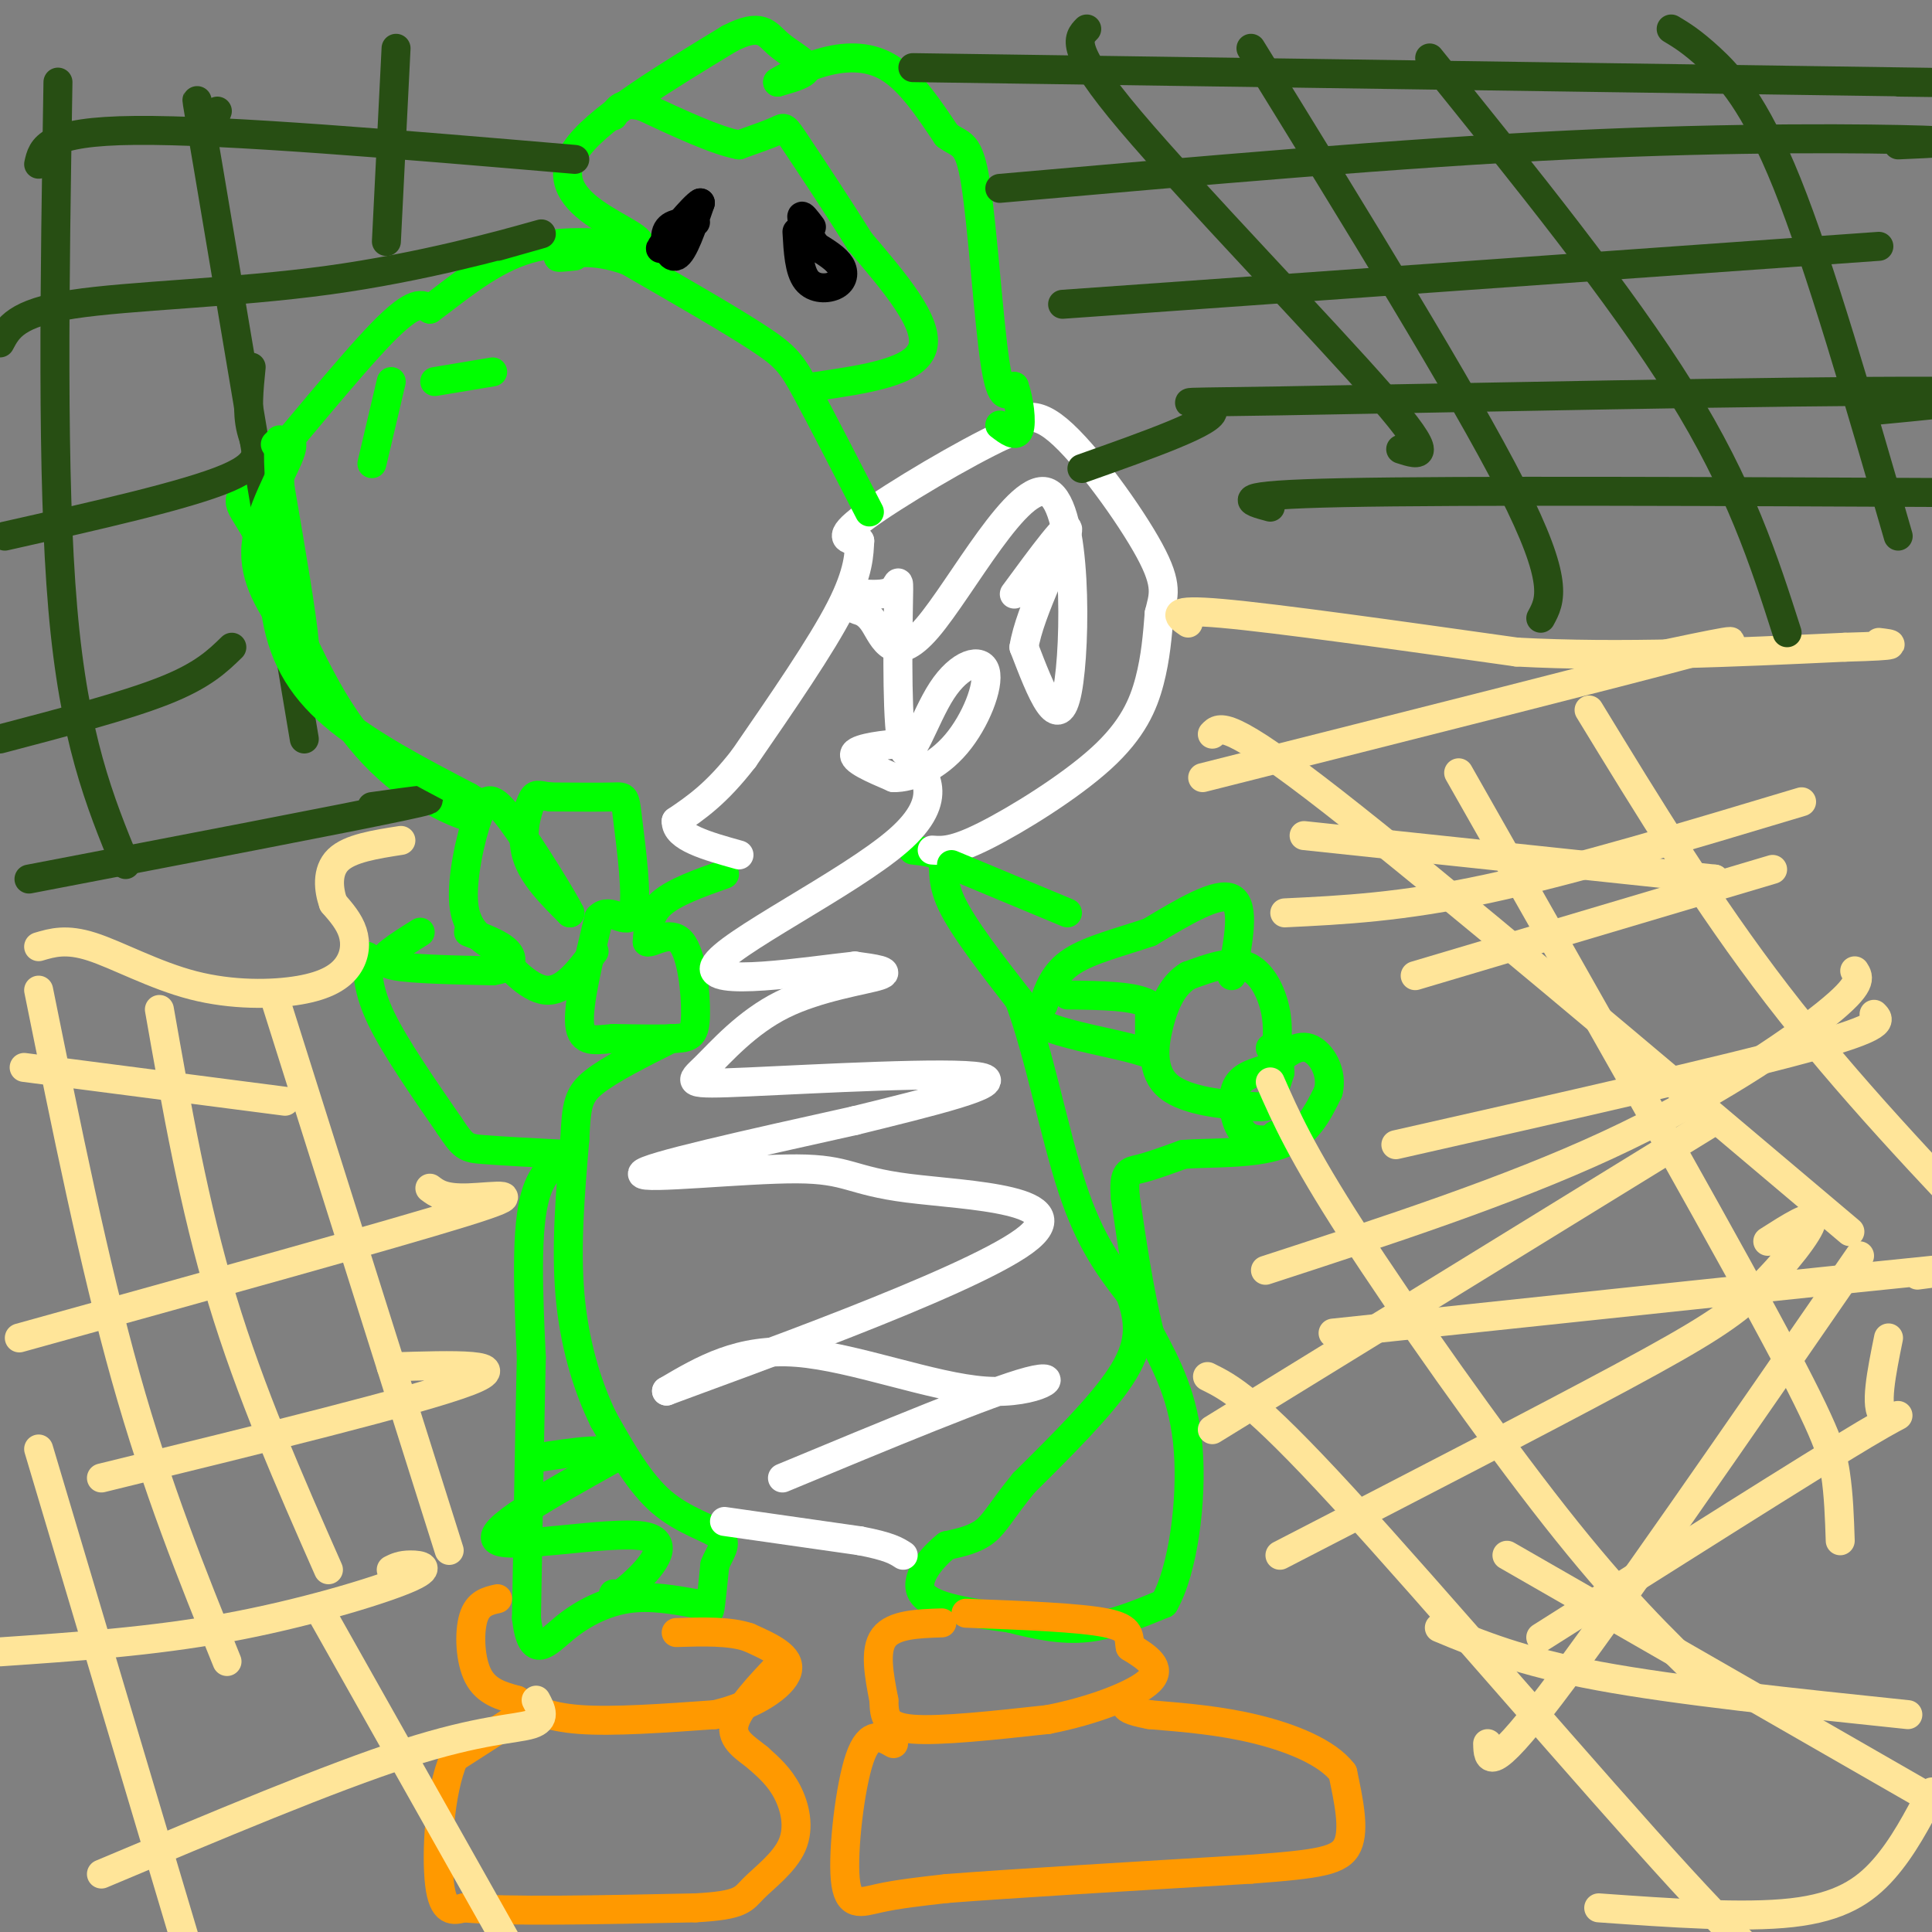 <svg viewBox='0 0 400 400' version='1.1' xmlns='http://www.w3.org/2000/svg' xmlns:xlink='http://www.w3.org/1999/xlink'><rect x="0" y="0" width="400" height="400" fill="#808080" stroke="none"/><g fill='none' stroke='#00ff00' stroke-width='6' stroke-linecap='round' stroke-linejoin='round'><path d='M150,181c-5.167,1.833 -10.333,3.667 -13,6c-2.667,2.333 -2.833,5.167 -3,8'/><path d='M134,195c0.917,0.408 4.710,-2.571 7,0c2.290,2.571 3.078,10.692 3,15c-0.078,4.308 -1.022,4.802 -4,5c-2.978,0.198 -7.989,0.099 -13,0'/><path d='M127,215c-3.756,0.311 -6.644,1.089 -7,-3c-0.356,-4.089 1.822,-13.044 4,-22'/><path d='M124,190c2.258,-2.558 5.904,2.046 7,-1c1.096,-3.046 -0.359,-13.743 -1,-19c-0.641,-5.257 -0.469,-5.073 -3,-5c-2.531,0.073 -7.766,0.037 -13,0'/><path d='M114,165c-2.750,-0.286 -3.125,-1.000 -4,1c-0.875,2.000 -2.250,6.714 -1,11c1.250,4.286 5.125,8.143 9,12'/><path d='M118,189c-0.968,-2.128 -7.888,-13.447 -12,-19c-4.112,-5.553 -5.415,-5.341 -7,-1c-1.585,4.341 -3.453,12.812 -3,18c0.453,5.188 3.226,7.094 6,9'/><path d='M102,196c2.933,3.756 7.267,8.644 11,9c3.733,0.356 6.867,-3.822 10,-8'/><path d='M87,193c-2.200,1.378 -4.400,2.756 -6,4c-1.600,1.244 -2.600,2.356 1,3c3.600,0.644 11.800,0.822 20,1'/><path d='M102,201c4.133,-0.556 4.467,-2.444 3,-4c-1.467,-1.556 -4.733,-2.778 -8,-4'/><path d='M76,198c0.083,3.583 0.167,7.167 3,13c2.833,5.833 8.417,13.917 14,22'/><path d='M93,233c2.978,4.489 3.422,4.711 7,5c3.578,0.289 10.289,0.644 17,1'/><path d='M117,239c1.356,0.422 -3.756,0.978 -6,8c-2.244,7.022 -1.622,20.511 -1,34'/><path d='M110,281c-0.333,14.667 -0.667,34.333 -1,54'/><path d='M109,335c1.048,9.179 4.167,5.125 8,2c3.833,-3.125 8.381,-5.321 13,-6c4.619,-0.679 9.310,0.161 14,1'/><path d='M144,332c2.800,0.778 2.800,2.222 3,1c0.200,-1.222 0.600,-5.111 1,-9'/><path d='M148,324c0.952,-2.536 2.833,-4.375 1,-6c-1.833,-1.625 -7.381,-3.036 -12,-7c-4.619,-3.964 -8.310,-10.482 -12,-17'/><path d='M125,294c-3.467,-7.000 -6.133,-16.000 -7,-26c-0.867,-10.000 0.067,-21.000 1,-32'/><path d='M119,236c0.333,-7.244 0.667,-9.356 4,-12c3.333,-2.644 9.667,-5.822 16,-9'/><path d='M189,176c2.622,0.289 5.244,0.578 6,2c0.756,1.422 -0.356,3.978 2,9c2.356,5.022 8.178,12.511 14,20'/><path d='M211,207c4.089,10.800 7.311,27.800 11,39c3.689,11.200 7.844,16.600 12,22'/><path d='M234,268c2.311,6.222 2.089,10.778 -2,17c-4.089,6.222 -12.044,14.111 -20,22'/><path d='M212,307c-4.533,5.511 -5.867,8.289 -8,10c-2.133,1.711 -5.067,2.356 -8,3'/><path d='M196,320c-3.156,2.467 -7.044,7.133 -5,10c2.044,2.867 10.022,3.933 18,5'/><path d='M209,335c5.644,1.444 10.756,2.556 16,2c5.244,-0.556 10.622,-2.778 16,-5'/><path d='M241,332c3.956,-6.822 5.844,-21.378 5,-32c-0.844,-10.622 -4.422,-17.311 -8,-24'/><path d='M238,276c-2.167,-8.667 -3.583,-18.333 -5,-28'/><path d='M233,248c-0.511,-5.556 0.711,-5.444 3,-6c2.289,-0.556 5.644,-1.778 9,-3'/><path d='M245,239c5.400,-0.422 14.400,0.022 20,-2c5.600,-2.022 7.800,-6.511 10,-11'/><path d='M275,226c1.022,-3.889 -1.422,-8.111 -4,-9c-2.578,-0.889 -5.289,1.556 -8,4'/><path d='M263,221c-2.810,1.012 -5.833,1.542 -7,4c-1.167,2.458 -0.476,6.845 1,9c1.476,2.155 3.738,2.077 6,2'/><path d='M263,236c1.167,0.167 1.083,-0.417 1,-1'/><path d='M264,219c0.400,-3.178 0.800,-6.356 0,-10c-0.800,-3.644 -2.800,-7.756 -6,-9c-3.200,-1.244 -7.600,0.378 -12,2'/><path d='M246,202c-3.097,1.850 -4.838,5.474 -6,10c-1.162,4.526 -1.744,9.956 2,13c3.744,3.044 11.816,3.704 16,4c4.184,0.296 4.481,0.227 5,-1c0.519,-1.227 1.259,-3.614 2,-6'/><path d='M265,222c0.000,-1.833 -1.000,-3.417 -2,-5'/><path d='M255,202c1.417,-7.250 2.833,-14.500 0,-16c-2.833,-1.500 -9.917,2.750 -17,7'/><path d='M238,193c-5.933,2.022 -12.267,3.578 -16,6c-3.733,2.422 -4.867,5.711 -6,9'/><path d='M216,208c-1.381,2.311 -1.834,3.589 2,5c3.834,1.411 11.955,2.957 16,4c4.045,1.043 4.013,1.584 4,0c-0.013,-1.584 -0.006,-5.292 0,-9'/><path d='M238,208c-2.833,-1.833 -9.917,-1.917 -17,-2'/></g>
<g fill='none' stroke='#ffffff' stroke-width='6' stroke-linecap='round' stroke-linejoin='round'><path d='M193,176c2.220,0.149 4.440,0.298 11,-3c6.560,-3.298 17.458,-10.042 24,-16c6.542,-5.958 8.726,-11.131 10,-16c1.274,-4.869 1.637,-9.435 2,-14'/><path d='M240,127c0.857,-3.607 2.000,-5.625 -2,-13c-4.000,-7.375 -13.143,-20.107 -19,-25c-5.857,-4.893 -8.429,-1.946 -11,1'/><path d='M208,90c-8.111,3.711 -22.889,12.489 -29,17c-6.111,4.511 -3.556,4.756 -1,5'/><path d='M178,112c-0.156,2.511 -0.044,6.289 -4,14c-3.956,7.711 -11.978,19.356 -20,31'/><path d='M154,157c-5.667,7.333 -9.833,10.167 -14,13'/><path d='M140,170c-0.167,3.333 6.417,5.167 13,7'/><path d='M150,315c0.000,0.000 28.000,4.000 28,4'/><path d='M178,319c6.167,1.167 7.583,2.083 9,3'/><path d='M162,306c21.571,-8.964 43.143,-17.929 51,-20c7.857,-2.071 2.000,2.750 -9,2c-11.000,-0.750 -27.143,-7.071 -39,-8c-11.857,-0.929 -19.429,3.536 -27,8'/><path d='M138,288c13.841,-5.195 61.944,-22.182 74,-31c12.056,-8.818 -11.933,-9.467 -24,-11c-12.067,-1.533 -12.210,-3.951 -23,-4c-10.790,-0.049 -32.226,2.272 -32,1c0.226,-1.272 22.113,-6.136 44,-11'/><path d='M177,232c15.417,-3.799 31.959,-7.798 26,-9c-5.959,-1.202 -34.420,0.393 -48,1c-13.580,0.607 -12.279,0.224 -9,-3c3.279,-3.224 8.537,-9.291 16,-13c7.463,-3.709 17.132,-5.060 20,-6c2.868,-0.940 -1.066,-1.470 -5,-2'/><path d='M177,200c-9.598,1.006 -31.094,4.522 -29,0c2.094,-4.522 27.779,-17.082 38,-26c10.221,-8.918 4.977,-14.195 3,-17c-1.977,-2.805 -0.686,-3.140 -3,-3c-2.314,0.140 -8.233,0.754 -9,2c-0.767,1.246 3.616,3.123 8,5'/><path d='M185,161c3.705,0.079 8.968,-2.225 13,-7c4.032,-4.775 6.832,-12.022 6,-15c-0.832,-2.978 -5.298,-1.688 -9,4c-3.702,5.688 -6.642,15.772 -8,12c-1.358,-3.772 -1.135,-21.400 -1,-29c0.135,-7.600 0.181,-5.171 -1,-4c-1.181,1.171 -3.591,1.086 -6,1'/><path d='M179,123c-1.547,0.839 -2.415,2.437 -2,3c0.415,0.563 2.114,0.090 4,3c1.886,2.910 3.959,9.203 11,1c7.041,-8.203 19.049,-30.901 25,-28c5.951,2.901 5.843,31.400 4,41c-1.843,9.600 -5.422,0.300 -9,-9'/><path d='M212,134c1.089,-7.311 8.311,-21.089 9,-24c0.689,-2.911 -5.156,5.044 -11,13'/></g>
<g fill='none' stroke='#00ff00' stroke-width='6' stroke-linecap='round' stroke-linejoin='round'><path d='M99,168c-0.222,0.978 -0.444,1.956 -5,0c-4.556,-1.956 -13.444,-6.844 -21,-17c-7.556,-10.156 -13.778,-25.578 -20,-41'/><path d='M53,110c-4.238,-7.393 -4.833,-5.375 1,-12c5.833,-6.625 18.095,-21.893 25,-29c6.905,-7.107 8.452,-6.054 10,-5'/><path d='M89,64c4.711,-3.400 11.489,-9.400 19,-12c7.511,-2.600 15.756,-1.800 24,-1'/><path d='M132,51c2.226,-1.167 -4.208,-3.583 -9,-7c-4.792,-3.417 -7.940,-7.833 -3,-14c4.940,-6.167 17.970,-14.083 31,-22'/><path d='M151,8c6.631,-3.440 7.708,-1.042 10,1c2.292,2.042 5.798,3.726 6,5c0.202,1.274 -2.899,2.137 -6,3'/><path d='M161,17c0.417,-0.333 4.458,-2.667 9,-4c4.542,-1.333 9.583,-1.667 14,1c4.417,2.667 8.208,8.333 12,14'/><path d='M196,28c3.024,2.286 4.583,1.000 6,10c1.417,9.000 2.690,28.286 4,37c1.310,8.714 2.655,6.857 4,5'/><path d='M210,80c1.022,2.822 1.578,7.378 1,9c-0.578,1.622 -2.289,0.311 -4,-1'/><path d='M180,106c-4.978,-9.689 -9.956,-19.378 -13,-25c-3.044,-5.622 -4.156,-7.178 -10,-11c-5.844,-3.822 -16.422,-9.911 -27,-16'/><path d='M130,54c-7.444,-2.711 -12.556,-1.489 -14,-1c-1.444,0.489 0.778,0.244 3,0'/><path d='M169,80c10.250,-1.500 20.500,-3.000 22,-8c1.500,-5.000 -5.750,-13.500 -13,-22'/><path d='M178,50c-4.810,-7.714 -10.333,-16.000 -13,-20c-2.667,-4.000 -2.476,-3.714 -4,-3c-1.524,0.714 -4.762,1.857 -8,3'/><path d='M153,30c-4.667,-0.833 -12.333,-4.417 -20,-8'/><path d='M133,22c-4.333,-1.000 -5.167,0.500 -6,2'/></g>
<g fill='none' stroke='#000000' stroke-width='6' stroke-linecap='round' stroke-linejoin='round'><path d='M144,46c-2.644,0.044 -5.289,0.089 -6,2c-0.711,1.911 0.511,5.689 2,5c1.489,-0.689 3.244,-5.844 5,-11'/><path d='M145,42c-1.222,0.511 -6.778,7.289 -8,9c-1.222,1.711 1.889,-1.644 5,-5'/><path d='M165,48c0.226,4.018 0.452,8.036 2,10c1.548,1.964 4.417,1.875 6,1c1.583,-0.875 1.881,-2.536 1,-4c-0.881,-1.464 -2.940,-2.732 -5,-4'/><path d='M169,51c-1.533,-2.044 -2.867,-5.156 -3,-6c-0.133,-0.844 0.933,0.578 2,2'/></g>
<g fill='none' stroke='#ff9900' stroke-width='6' stroke-linecap='round' stroke-linejoin='round'><path d='M103,331c-2.044,0.467 -4.089,0.933 -5,4c-0.911,3.067 -0.689,8.733 1,12c1.689,3.267 4.844,4.133 8,5'/><path d='M107,352c2.889,1.711 6.111,3.489 13,4c6.889,0.511 17.444,-0.244 28,-1'/><path d='M148,355c8.044,-1.844 14.156,-5.956 15,-9c0.844,-3.044 -3.578,-5.022 -8,-7'/><path d='M155,339c-3.833,-1.333 -9.417,-1.167 -15,-1'/><path d='M108,355c0.000,0.000 -14.000,9.000 -14,9'/><path d='M94,364c-3.067,6.956 -3.733,19.844 -3,26c0.733,6.156 2.867,5.578 5,5'/><path d='M96,395c8.833,0.833 28.417,0.417 48,0'/><path d='M144,395c9.662,-0.514 9.817,-1.797 12,-4c2.183,-2.203 6.396,-5.324 8,-9c1.604,-3.676 0.601,-7.907 -1,-11c-1.601,-3.093 -3.801,-5.046 -6,-7'/><path d='M157,364c-2.489,-2.067 -5.711,-3.733 -5,-7c0.711,-3.267 5.356,-8.133 10,-13'/><path d='M195,336c-5.000,0.167 -10.000,0.333 -12,3c-2.000,2.667 -1.000,7.833 0,13'/><path d='M183,352c0.089,3.444 0.311,5.556 6,6c5.689,0.444 16.844,-0.778 28,-2'/><path d='M217,356c9.200,-1.778 18.200,-5.222 21,-8c2.800,-2.778 -0.600,-4.889 -4,-7'/><path d='M234,341c-0.444,-2.111 0.444,-3.889 -5,-5c-5.444,-1.111 -17.222,-1.556 -29,-2'/><path d='M185,361c-2.494,-1.429 -4.988,-2.857 -7,3c-2.012,5.857 -3.542,19.000 -3,25c0.542,6.000 3.155,4.857 7,4c3.845,-0.857 8.923,-1.429 14,-2'/><path d='M196,391c12.833,-1.000 37.917,-2.500 63,-4'/><path d='M259,387c14.289,-1.067 18.511,-1.733 20,-5c1.489,-3.267 0.244,-9.133 -1,-15'/><path d='M278,367c-3.178,-4.200 -10.622,-7.200 -18,-9c-7.378,-1.800 -14.689,-2.400 -22,-3'/><path d='M238,355c-4.500,-0.833 -4.750,-1.417 -5,-2'/></g>
<g fill='none' stroke='#ffe599' stroke-width='6' stroke-linecap='round' stroke-linejoin='round'><path d='M8,196c2.861,-0.847 5.722,-1.695 11,0c5.278,1.695 12.972,5.932 21,8c8.028,2.068 16.389,1.967 22,1c5.611,-0.967 8.472,-2.799 10,-5c1.528,-2.201 1.722,-4.772 1,-7c-0.722,-2.228 -2.361,-4.114 -4,-6'/><path d='M69,187c-0.978,-2.756 -1.422,-6.644 1,-9c2.422,-2.356 7.711,-3.178 13,-4'/><path d='M246,129c-2.167,-1.500 -4.333,-3.000 7,-2c11.333,1.000 36.167,4.500 61,8'/><path d='M314,135c21.500,1.167 44.750,0.083 68,-1'/><path d='M382,134c12.500,-0.333 9.750,-0.667 7,-1'/><path d='M249,161c43.250,-10.917 86.500,-21.833 102,-26c15.500,-4.167 3.250,-1.583 -9,1'/><path d='M266,189c12.083,-0.583 24.167,-1.167 42,-5c17.833,-3.833 41.417,-10.917 65,-18'/><path d='M289,237c34.250,-7.750 68.500,-15.500 85,-20c16.500,-4.500 15.250,-5.750 14,-7'/><path d='M276,276c51.917,-5.500 103.833,-11.000 124,-13c20.167,-2.000 8.583,-0.500 -3,1'/><path d='M298,337c8.417,3.500 16.833,7.000 33,10c16.167,3.000 40.083,5.500 64,8'/><path d='M331,395c15.000,1.067 30.000,2.133 40,1c10.000,-1.133 15.000,-4.467 19,-9c4.000,-4.533 7.000,-10.267 10,-16'/><path d='M319,339c27.867,-17.644 55.733,-35.289 67,-42c11.267,-6.711 5.933,-2.489 4,-4c-1.933,-1.511 -0.467,-8.756 1,-16'/><path d='M308,361c0.083,3.417 0.167,6.833 13,-10c12.833,-16.833 38.417,-53.917 64,-91'/><path d='M265,322c27.220,-14.042 54.440,-28.083 71,-37c16.560,-8.917 22.458,-12.708 28,-18c5.542,-5.292 10.726,-12.083 11,-14c0.274,-1.917 -4.363,1.042 -9,4'/><path d='M251,296c0.000,0.000 104.000,-64.000 104,-64'/><path d='M262,263c25.111,-8.178 50.222,-16.356 71,-26c20.778,-9.644 37.222,-20.756 45,-27c7.778,-6.244 6.889,-7.622 6,-9'/><path d='M293,202c0.000,0.000 74.000,-22.000 74,-22'/><path d='M270,173c0.000,0.000 85.000,9.000 85,9'/><path d='M355,182c0.000,0.000 0.100,0.100 0.1,0.1'/><path d='M251,152c1.500,-1.583 3.000,-3.167 25,14c22.000,17.167 64.500,53.083 107,89'/><path d='M329,147c12.250,20.083 24.500,40.167 39,59c14.500,18.833 31.250,36.417 48,54'/><path d='M302,160c24.956,43.933 49.911,87.867 63,112c13.089,24.133 14.311,28.467 15,33c0.689,4.533 0.844,9.267 1,14'/><path d='M263,224c3.200,7.289 6.400,14.578 17,31c10.600,16.422 28.600,41.978 42,59c13.400,17.022 22.200,25.511 31,34'/><path d='M250,285c4.622,2.289 9.244,4.578 28,25c18.756,20.422 51.644,58.978 70,79c18.356,20.022 22.178,21.511 26,23'/><path d='M312,322c0.000,0.000 94.000,54.000 94,54'/><path d='M21,388c23.733,-10.000 47.467,-20.000 63,-25c15.533,-5.000 22.867,-5.000 26,-6c3.133,-1.000 2.067,-3.000 1,-5'/><path d='M0,342c15.732,-1.077 31.464,-2.155 47,-5c15.536,-2.845 30.875,-7.458 37,-10c6.125,-2.542 3.036,-3.012 1,-3c-2.036,0.012 -3.018,0.506 -4,1'/><path d='M21,306c33.000,-8.083 66.000,-16.167 76,-20c10.000,-3.833 -3.000,-3.417 -16,-3'/><path d='M4,277c38.556,-10.689 77.111,-21.378 92,-26c14.889,-4.622 6.111,-3.178 1,-3c-5.111,0.178 -6.556,-0.911 -8,-2'/><path d='M5,221c0.000,0.000 54.000,7.000 54,7'/><path d='M8,205c5.750,28.417 11.500,56.833 18,80c6.500,23.167 13.750,41.083 21,59'/><path d='M33,209c3.583,20.333 7.167,40.667 13,60c5.833,19.333 13.917,37.667 22,56'/><path d='M57,207c0.000,0.000 36.000,114.000 36,114'/><path d='M8,300c0.000,0.000 31.000,104.000 31,104'/><path d='M66,333c0.000,0.000 40.000,71.000 40,71'/></g>
<g fill='none' stroke='#274e13' stroke-width='6' stroke-linecap='round' stroke-linejoin='round'><path d='M6,182c32.583,-6.250 65.167,-12.500 77,-15c11.833,-2.500 2.917,-1.250 -6,0'/><path d='M0,153c13.000,-3.417 26.000,-6.833 34,-10c8.000,-3.167 11.000,-6.083 14,-9'/><path d='M1,111c18.867,-4.244 37.733,-8.489 46,-12c8.267,-3.511 5.933,-6.289 5,-10c-0.933,-3.711 -0.467,-8.356 0,-13'/><path d='M0,71c1.637,-3.095 3.274,-6.190 15,-8c11.726,-1.810 33.542,-2.333 53,-5c19.458,-2.667 36.560,-7.476 42,-9c5.440,-1.524 -0.780,0.238 -7,2'/><path d='M8,34c0.750,-3.417 1.500,-6.833 20,-7c18.500,-0.167 54.750,2.917 91,6'/><path d='M189,14c87.000,1.250 174.000,2.500 208,3c34.000,0.500 15.000,0.250 -4,0'/><path d='M207,39c41.600,-3.667 83.200,-7.333 118,-9c34.800,-1.667 62.800,-1.333 73,-1c10.200,0.333 2.600,0.667 -5,1'/><path d='M220,63c0.000,0.000 169.000,-12.000 169,-12'/><path d='M224,97c13.917,-4.929 27.833,-9.857 27,-12c-0.833,-2.143 -16.417,-1.500 14,-2c30.417,-0.500 106.833,-2.143 135,-2c28.167,0.143 8.083,2.071 -12,4'/><path d='M263,105c-4.667,-1.250 -9.333,-2.500 15,-3c24.333,-0.500 77.667,-0.250 131,0'/><path d='M346,6c2.111,1.267 4.222,2.533 8,6c3.778,3.467 9.222,9.133 16,26c6.778,16.867 14.889,44.933 23,73'/><path d='M296,12c19.833,24.583 39.667,49.167 52,69c12.333,19.833 17.167,34.917 22,50'/><path d='M259,10c22.000,35.667 44.000,71.333 54,91c10.000,19.667 8.000,23.333 6,27'/><path d='M225,6c-1.889,1.933 -3.778,3.867 9,19c12.778,15.133 40.222,43.467 52,57c11.778,13.533 7.889,12.267 4,11'/><path d='M12,17c-0.667,41.000 -1.333,82.000 1,109c2.333,27.000 7.667,40.000 13,53'/><path d='M45,23c-0.933,2.489 -1.867,4.978 -3,2c-1.133,-2.978 -2.467,-11.422 1,9c3.467,20.422 11.733,69.711 20,119'/><path d='M82,10c0.000,0.000 -2.000,40.000 -2,40'/></g>
<g fill='none' stroke='#00ff00' stroke-width='6' stroke-linecap='round' stroke-linejoin='round'><path d='M57,92c2.200,-0.867 4.400,-1.733 3,2c-1.400,3.733 -6.400,12.067 -7,19c-0.600,6.933 3.200,12.467 7,18'/><path d='M60,131c1.978,4.667 3.422,7.333 3,2c-0.422,-5.333 -2.711,-18.667 -5,-32'/><path d='M58,101c-0.733,-8.222 -0.067,-12.778 0,-8c0.067,4.778 -0.467,18.889 -1,33'/><path d='M57,126c1.267,9.267 4.933,15.933 12,22c7.067,6.067 17.533,11.533 28,17'/><path d='M97,165c4.667,2.833 2.333,1.417 0,0'/><path d='M197,179c0.000,0.000 24.000,10.000 24,10'/><path d='M102,77c0.000,0.000 -12.000,2.000 -12,2'/><path d='M81,79c0.000,0.000 -4.000,17.000 -4,17'/><path d='M127,330c0.429,0.417 0.857,0.833 4,-2c3.143,-2.833 9.000,-8.917 2,-10c-7.000,-1.083 -26.857,2.833 -30,1c-3.143,-1.833 10.429,-9.417 24,-17'/><path d='M127,302c1.167,-2.833 -7.917,-1.417 -17,0'/></g>
</svg>